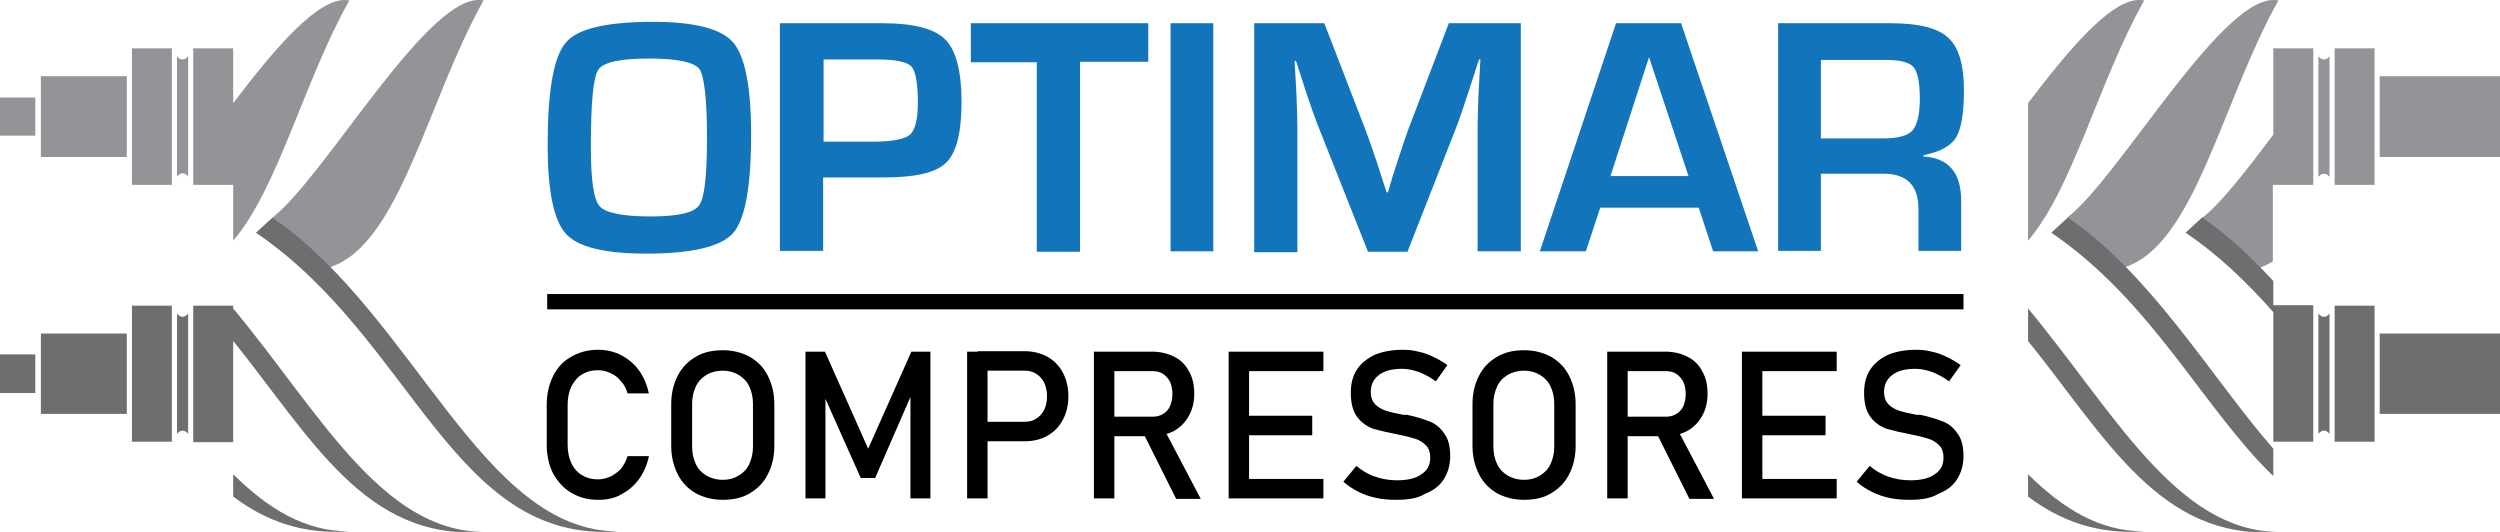 <?xml version="1.0" encoding="utf-8"?>
<!-- Generator: Adobe Illustrator 22.1.0, SVG Export Plug-In . SVG Version: 6.00 Build 0)  -->
<svg version="1.1" id="Layer_1" xmlns="http://www.w3.org/2000/svg" xmlns:xlink="http://www.w3.org/1999/xlink" x="0px" y="0px"
	 viewBox="0 0 538.2 114.5" style="enable-background:new 0 0 538.2 114.5;" xml:space="preserve">
<style type="text/css">
	.st0{fill-rule:evenodd;clip-rule:evenodd;fill:#929497;}
	.st1{fill-rule:evenodd;clip-rule:evenodd;fill:#6D6E70;}
	.st2{fill:#1274BA;}
	.st3{fill-rule:evenodd;clip-rule:evenodd;}
</style>
<g>
	<path class="st0" d="M39.3,37.3c0.4,0,0.8,0.2,1.2,0.7V12.1c-0.4,0.5-0.8,0.7-1.2,0.7c-0.4,0-0.8-0.2-1.2-0.7v25.9
		C38.5,37.6,38.9,37.3,39.3,37.3 M0,29.2h7.6V21H0V29.2z M8.8,33.8h18.5V16.4H8.8V33.8z M41.6,39.8h8.6v0.5v11.5
		c9.6-11.1,15.3-34.5,25-51.7c-6.2-1.3-15.8,10-25,22.1V10.4h-8.6V39.8z M28.4,39.8H37V10.4h-8.6V39.8z"/>
	<path class="st0" d="M58.7,46.8c11.5-9,34-49.2,45.4-46.7c-12.1,21.5-18,52.5-33,57.4C67.1,53.6,63.1,49.9,58.7,46.8"/>
	<path class="st1" d="M55.1,50.1l3.6-3.3c30.6,21.3,45,67.5,74.3,67.6C97.5,117,88.9,73,55.1,50.1"/>
	<path class="st1" d="M39.3,92.7c0.4,0,0.8,0.2,1.2,0.7V67.5c-0.4,0.5-0.8,0.7-1.2,0.7c-0.4,0-0.8-0.2-1.2-0.7v25.9
		C38.5,92.9,38.9,92.7,39.3,92.7 M0,84.6h7.6v-8.3H0V84.6z M8.8,89.1h18.5V71.8H8.8V89.1z M28.4,95.1H37V65.8h-8.6V95.1z M50.2,95.1
		V65.8 M50.2,66.4c18.3,22,31.9,48,53.9,48.1c-25.4,1.9-37-20.1-53.9-41.1v21.8h-8.6V65.8h8.6V66.4z"/>
	<path class="st1" d="M50.2,102.1c7.5,7.4,15.4,12.3,25,12.3c-10.1,0.7-18.1-2.3-25-7.5V102.1z"/>
	<path class="st0" d="M499.1,38.1c0.4-0.5,0.8-0.7,1.2-0.7s0.8,0.2,1.2,0.7V12.1c-0.4,0.5-0.8,0.7-1.2,0.7s-0.8-0.2-1.2-0.7V38.1z
		 M512.3,33.8h25.9V16.4h-25.9V33.8z M489.4,39.8h8.6V10.4h-8.6V29c-5.8,7.7-11.2,14.7-15.3,17.9c4.4,3.1,8.4,6.8,12.4,10.7
		c1-0.3,1.9-0.8,2.8-1.3V39.8z M502.6,39.8h8.6V10.4h-8.6V39.8z"/>
	<path class="st0" d="M445.1,46.8c11.5-9,34-49.2,45.4-46.7c-12.1,21.5-18,52.5-33,57.4C453.5,53.6,449.6,49.9,445.1,46.8"/>
	<path class="st1" d="M441.6,50.1l3.6-3.3c18.3,12.7,30.8,34.4,44.2,49.8v5.9C474.6,88.3,463.3,64.8,441.6,50.1"/>
	<path class="st0" d="M436.6,22.2c9.2-12.1,18.8-23.5,25-22.1c-9.7,17.2-15.4,40.6-25,51.7V22.2z"/>
	<path class="st1" d="M436.6,66.4c18.3,22,31.9,48,53.9,48.1c-25.4,1.9-37-20.1-53.9-41.1V66.4z"/>
	<path class="st1" d="M436.6,102.1c7.5,7.4,15.4,12.3,25,12.3c-10.1,0.7-18.1-2.3-25-7.5V102.1z"/>
	<path class="st1" d="M499.1,93.4c0.4-0.5,0.8-0.7,1.2-0.7s0.8,0.2,1.2,0.7V67.5c-0.4,0.5-0.8,0.7-1.2,0.7s-0.8-0.2-1.2-0.7V93.4z
		 M512.3,89.1h25.9V71.8h-25.9V89.1z M502.6,95.1h8.6V65.8h-8.6V95.1z M470.5,50.1l3.6-3.3c5.6,3.9,10.6,8.6,15.3,13.7v4.9v0.3h8.6
		v29.4h-8.6V67.2C483.9,61,477.8,55,470.5,50.1z"/>
	<path class="st2" d="M392,29.8h13.4c3.2,0,5.3-0.6,6.3-1.7c1-1.1,1.6-3.4,1.6-6.9c0-3.5-0.5-5.8-1.4-6.8c-0.9-1-2.9-1.5-5.9-1.5
		h-14V29.8z M382.8,54.2V5h24.2c6,0,10.1,1,12.4,3.1c2.3,2.1,3.4,5.9,3.4,11.3c0,5-0.6,8.4-1.7,10.2c-1.1,1.8-3.4,3.1-7,3.8v0.3
		c5.4,0.3,8.1,3.5,8.1,9.5v10.8H413v-9c0-5.1-2.5-7.6-7.5-7.6H392v16.6H382.8z M363.5,37.9L355,12.3l-8.3,25.6H363.5z M365.7,44.7
		h-21.2l-3.1,9.4h-9.9L347.9,5h14l16.6,49.1h-9.7L365.7,44.7z M327.4,5v49.1h-9.3V27.4c0-2.1,0.1-4.6,0.2-7.3l0.2-3.7l0.2-3.6h-0.3
		l-1.1,3.4l-1.1,3.4c-1,3.1-1.8,5.3-2.3,6.8L303,54.2h-8.5l-10.9-27.5c-0.6-1.5-1.4-3.8-2.4-6.8l-1.1-3.4l-1.1-3.4h-0.3l0.2,3.6
		l0.2,3.6c0.1,2.8,0.2,5.2,0.2,7.2v26.8H270V5h15.1l8.8,22.8c0.6,1.6,1.4,3.8,2.4,6.8l1.1,3.4l1.1,3.4h0.3l1-3.4l1.1-3.4
		c0.9-2.8,1.7-5.1,2.3-6.8L311.9,5H327.4z M261.2,5v49.1H252V5H261.2z M232.5,13.4v40.8h-9.3V13.4H209V5h38.2v8.3H232.5z
		 M177.2,30.5h10.6c4.2,0,6.9-0.5,8.1-1.5c1.1-1,1.7-3.3,1.7-6.9c0-4.2-0.5-6.8-1.4-7.8c-1-1-3.4-1.5-7.4-1.5h-11.5V30.5z
		 M167.9,54.2V5h19.8h2.4c6.6,0,11.1,1.2,13.4,3.5c2.3,2.3,3.5,6.8,3.5,13.4c0,6.6-1.1,11-3.3,13.1c-2.2,2.2-6.7,3.2-13.4,3.2
		l-2.1,0h-11v15.8H167.9z M139.8,12.6c-6.3,0-9.9,0.8-11,2.4c-1.1,1.6-1.6,7.2-1.6,16.7c0,7,0.6,11.3,1.9,12.7
		c1.2,1.4,4.9,2.2,11,2.2c5.8,0,9.3-0.8,10.4-2.4c1.2-1.6,1.7-6.5,1.7-14.7c0-8.2-0.6-13.1-1.6-14.6
		C149.5,13.4,145.9,12.6,139.8,12.6z M140.6,4.7c8.9,0,14.7,1.5,17.2,4.4c2.6,3,3.9,9.6,3.9,19.9c0,11.2-1.3,18.3-3.9,21.2
		c-2.6,2.9-8.8,4.4-18.7,4.4c-8.9,0-14.7-1.4-17.3-4.3c-2.6-2.9-3.9-9.2-3.9-19.1c0-11.7,1.3-19,3.9-22
		C124.2,6.2,130.5,4.7,140.6,4.7z"/>
	<path d="M411.1,107.6c-1.5,0-3-0.1-4.3-0.4c-1.4-0.3-2.6-0.7-3.8-1.3c-1.2-0.6-2.3-1.3-3.3-2.2l2.8-3.4c1.2,1,2.5,1.8,4,2.3
		c1.4,0.5,3,0.8,4.7,0.8c2.3,0,4.1-0.4,5.3-1.3c1.3-0.8,1.9-2,1.9-3.6v0c0-1.1-0.3-2-0.9-2.6c-0.6-0.6-1.3-1.1-2.2-1.4
		c-0.9-0.3-2.1-0.6-3.5-0.9c0,0-0.1,0-0.1,0c-0.1,0-0.1,0-0.1,0l-0.3-0.1c-2.1-0.4-3.8-0.8-5.2-1.2c-1.3-0.5-2.5-1.3-3.4-2.5
		c-0.9-1.2-1.4-2.9-1.4-5.2v0c0-2,0.4-3.6,1.3-5c0.9-1.4,2.2-2.4,3.8-3.2c1.7-0.7,3.7-1.1,6.1-1.1c1.1,0,2.2,0.1,3.3,0.4
		c1.1,0.2,2.2,0.6,3.2,1.1c1.1,0.5,2.1,1.1,3.1,1.8l-2.5,3.5c-1.2-0.9-2.4-1.5-3.6-2c-1.2-0.4-2.4-0.7-3.6-0.7c-2.2,0-3.8,0.4-5,1.3
		c-1.2,0.9-1.8,2.1-1.8,3.7v0c0,1.1,0.3,1.9,0.9,2.6c0.6,0.6,1.4,1.1,2.3,1.4c0.9,0.3,2.2,0.6,3.8,0.9c0.1,0,0.1,0,0.2,0
		c0.1,0,0.1,0,0.2,0c0.1,0,0.1,0,0.2,0c0.1,0,0.2,0,0.2,0c1.9,0.4,3.5,0.9,4.8,1.4c1.3,0.5,2.4,1.4,3.2,2.6c0.9,1.2,1.3,2.8,1.3,4.9
		v0c0,1.9-0.5,3.6-1.4,5c-0.9,1.4-2.2,2.4-4,3.1C415.7,107.3,413.6,107.6,411.1,107.6 M377.2,75.7h18.2v4.2h-18.2V75.7z M377.2,89.5
		h15.8v4.2h-15.8V89.5z M377.2,103.1h18.2v4.2h-18.2V103.1z M375,75.7h4.4v31.6H375V75.7z M356.5,93l4.4-1l8.1,15.4h-5.3L356.5,93z
		 M346,75.7h4.4v31.6H346V75.7z M347.9,89.7h10.8c0.8,0,1.6-0.2,2.2-0.6c0.7-0.4,1.2-1,1.5-1.7c0.3-0.7,0.5-1.6,0.5-2.6
		c0-1-0.2-1.8-0.5-2.6c-0.4-0.7-0.9-1.3-1.5-1.7c-0.6-0.4-1.4-0.6-2.2-0.6h-10.8v-4.2h10.6c1.8,0,3.4,0.4,4.8,1.1
		c1.4,0.7,2.5,1.8,3.2,3.2c0.8,1.4,1.1,3,1.1,4.8c0,1.8-0.4,3.4-1.2,4.8c-0.8,1.4-1.8,2.4-3.2,3.2c-1.4,0.7-3,1.1-4.8,1.1h-10.6
		V89.7z M328.1,103.3c1.3,0,2.4-0.3,3.4-0.9c1-0.6,1.8-1.4,2.3-2.5c0.5-1.1,0.8-2.3,0.8-3.7v-9.3c0-1.4-0.3-2.7-0.8-3.7
		c-0.5-1.1-1.3-1.9-2.3-2.5c-1-0.6-2.1-0.9-3.4-0.9c-1.3,0-2.5,0.3-3.5,0.9c-1,0.6-1.8,1.4-2.3,2.5c-0.5,1.1-0.8,2.3-0.8,3.7v9.3
		c0,1.4,0.3,2.7,0.8,3.7c0.5,1.1,1.3,1.9,2.3,2.5C325.7,103,326.8,103.3,328.1,103.3z M328.1,107.6c-2.2,0-4.1-0.5-5.8-1.4
		c-1.7-1-3-2.3-3.9-4.1c-0.9-1.8-1.4-3.8-1.4-6.1v-9c0-2.3,0.5-4.4,1.4-6.1c0.9-1.8,2.2-3.1,3.9-4.1c1.7-1,3.6-1.4,5.8-1.4
		c2.2,0,4.1,0.5,5.8,1.4c1.7,1,3,2.3,3.9,4.1c0.9,1.8,1.4,3.8,1.4,6.1v9c0,2.3-0.5,4.4-1.4,6.1c-0.9,1.8-2.2,3.1-3.9,4.1
		C332.3,107.2,330.3,107.6,328.1,107.6z M300.6,107.6c-1.5,0-3-0.1-4.3-0.4c-1.4-0.3-2.6-0.7-3.8-1.3c-1.2-0.6-2.3-1.3-3.3-2.2
		l2.8-3.4c1.2,1,2.5,1.8,4,2.3c1.4,0.5,3,0.8,4.7,0.8c2.3,0,4.1-0.4,5.3-1.3c1.3-0.8,1.9-2,1.9-3.6v0c0-1.1-0.3-2-0.9-2.6
		c-0.6-0.6-1.3-1.1-2.2-1.4c-0.9-0.3-2.1-0.6-3.5-0.9c0,0-0.1,0-0.1,0c-0.1,0-0.1,0-0.1,0l-0.3-0.1c-2.1-0.4-3.8-0.8-5.2-1.2
		c-1.3-0.5-2.5-1.3-3.4-2.5c-0.9-1.2-1.4-2.9-1.4-5.2v0c0-2,0.4-3.6,1.3-5c0.9-1.4,2.2-2.4,3.8-3.2c1.7-0.7,3.7-1.1,6.1-1.1
		c1.1,0,2.2,0.1,3.3,0.4c1.1,0.2,2.2,0.6,3.2,1.1c1.1,0.5,2.1,1.1,3.1,1.8l-2.5,3.5c-1.2-0.9-2.4-1.5-3.6-2
		c-1.2-0.4-2.4-0.7-3.6-0.7c-2.2,0-3.8,0.4-5,1.3c-1.2,0.9-1.8,2.1-1.8,3.7v0c0,1.1,0.3,1.9,0.9,2.6c0.6,0.6,1.4,1.1,2.3,1.4
		c0.9,0.3,2.2,0.6,3.8,0.9c0.1,0,0.1,0,0.2,0c0.1,0,0.1,0,0.2,0c0.1,0,0.1,0,0.2,0c0.1,0,0.2,0,0.2,0c1.9,0.4,3.5,0.9,4.8,1.4
		c1.3,0.5,2.4,1.4,3.2,2.6c0.9,1.2,1.3,2.8,1.3,4.9v0c0,1.9-0.5,3.6-1.4,5c-0.9,1.4-2.2,2.4-4,3.1
		C305.2,107.3,303.1,107.6,300.6,107.6z M266.7,75.7h18.2v4.2h-18.2V75.7z M266.7,89.5h15.8v4.2h-15.8V89.5z M266.7,103.1h18.2v4.2
		h-18.2V103.1z M264.5,75.7h4.4v31.6h-4.4V75.7z M246,93l4.4-1l8.1,15.4h-5.3L246,93z M235.5,75.7h4.4v31.6h-4.4V75.7z M237.4,89.7
		h10.8c0.8,0,1.6-0.2,2.2-0.6c0.7-0.4,1.2-1,1.5-1.7c0.3-0.7,0.5-1.6,0.5-2.6c0-1-0.2-1.8-0.5-2.6c-0.4-0.7-0.9-1.3-1.5-1.7
		c-0.6-0.4-1.4-0.6-2.2-0.6h-10.8v-4.2H248c1.8,0,3.4,0.4,4.8,1.1c1.4,0.7,2.5,1.8,3.2,3.2c0.8,1.4,1.1,3,1.1,4.8
		c0,1.8-0.4,3.4-1.2,4.8c-0.8,1.4-1.8,2.4-3.2,3.2c-1.4,0.7-3,1.1-4.8,1.1h-10.6V89.7z M208.2,75.7h4.4v31.6h-4.4V75.7z M210.5,90.8
		h10.1c1,0,1.8-0.2,2.5-0.7c0.7-0.4,1.3-1.1,1.7-1.9c0.4-0.8,0.6-1.8,0.6-2.9c0-1.1-0.2-2-0.6-2.9c-0.4-0.8-1-1.5-1.7-1.9
		c-0.7-0.5-1.6-0.7-2.5-0.7h-10.1v-4.2h10c1.9,0,3.5,0.4,5,1.2c1.4,0.8,2.5,1.9,3.3,3.4c0.8,1.5,1.2,3.2,1.2,5.1
		c0,1.9-0.4,3.6-1.2,5.1c-0.8,1.5-1.9,2.6-3.3,3.4c-1.4,0.8-3.1,1.2-5,1.2h-10V90.8z M196.2,75.7h4.1v31.6H196V83.6l0.2,1.4
		l-7.8,17.9h-3.1l-7.8-17.5l0.2-1.8v23.7h-4.3V75.7h4.2l9.3,20.9L196.2,75.7z M155.6,103.3c1.3,0,2.4-0.3,3.4-0.9
		c1-0.6,1.8-1.4,2.3-2.5c0.5-1.1,0.8-2.3,0.8-3.7v-9.3c0-1.4-0.3-2.7-0.8-3.7c-0.5-1.1-1.3-1.9-2.3-2.5c-1-0.6-2.1-0.9-3.4-0.9
		c-1.3,0-2.5,0.3-3.5,0.9c-1,0.6-1.8,1.4-2.3,2.5c-0.5,1.1-0.8,2.3-0.8,3.7v9.3c0,1.4,0.3,2.7,0.8,3.7c0.5,1.1,1.3,1.9,2.3,2.5
		C153.2,103,154.3,103.3,155.6,103.3z M155.6,107.6c-2.2,0-4.1-0.5-5.8-1.4c-1.7-1-3-2.3-3.9-4.1c-0.9-1.8-1.4-3.8-1.4-6.1v-9
		c0-2.3,0.5-4.4,1.4-6.1c0.9-1.8,2.2-3.1,3.9-4.1c1.7-1,3.6-1.4,5.8-1.4c2.2,0,4.1,0.5,5.8,1.4c1.7,1,3,2.3,3.9,4.1
		c0.9,1.8,1.4,3.8,1.4,6.1v9c0,2.3-0.5,4.4-1.4,6.1c-0.9,1.8-2.2,3.1-3.9,4.1C159.8,107.2,157.8,107.6,155.6,107.6z M128.8,107.6
		c-2.2,0-4.1-0.5-5.8-1.5c-1.7-1-2.9-2.4-3.9-4.1c-0.9-1.8-1.4-3.9-1.4-6.2v-8.7c0-2.3,0.5-4.4,1.4-6.2c0.9-1.8,2.2-3.2,3.9-4.1
		c1.7-1,3.6-1.5,5.8-1.5c1.8,0,3.5,0.4,5,1.2c1.5,0.8,2.8,1.9,3.8,3.3c1,1.4,1.7,3.1,2.1,4.9h-4.6c-0.3-1-0.7-1.9-1.4-2.6
		c-0.6-0.8-1.4-1.4-2.3-1.8c-0.9-0.4-1.8-0.6-2.7-0.6c-1.3,0-2.4,0.3-3.4,0.9c-1,0.6-1.7,1.5-2.3,2.6c-0.5,1.1-0.8,2.4-0.8,3.9v8.7
		c0,1.5,0.3,2.8,0.8,3.9c0.5,1.1,1.3,2,2.3,2.6c1,0.6,2.1,0.9,3.4,0.9c0.9,0,1.8-0.2,2.7-0.6c0.9-0.4,1.6-1,2.3-1.7
		c0.6-0.8,1.1-1.7,1.4-2.7h4.6c-0.4,1.9-1.1,3.5-2.1,4.9c-1,1.4-2.3,2.5-3.8,3.3C132.3,107.3,130.6,107.6,128.8,107.6z"/>
	<rect x="117.8" y="63.3" class="st3" width="304.9" height="3.3"/>
</g>
</svg>
